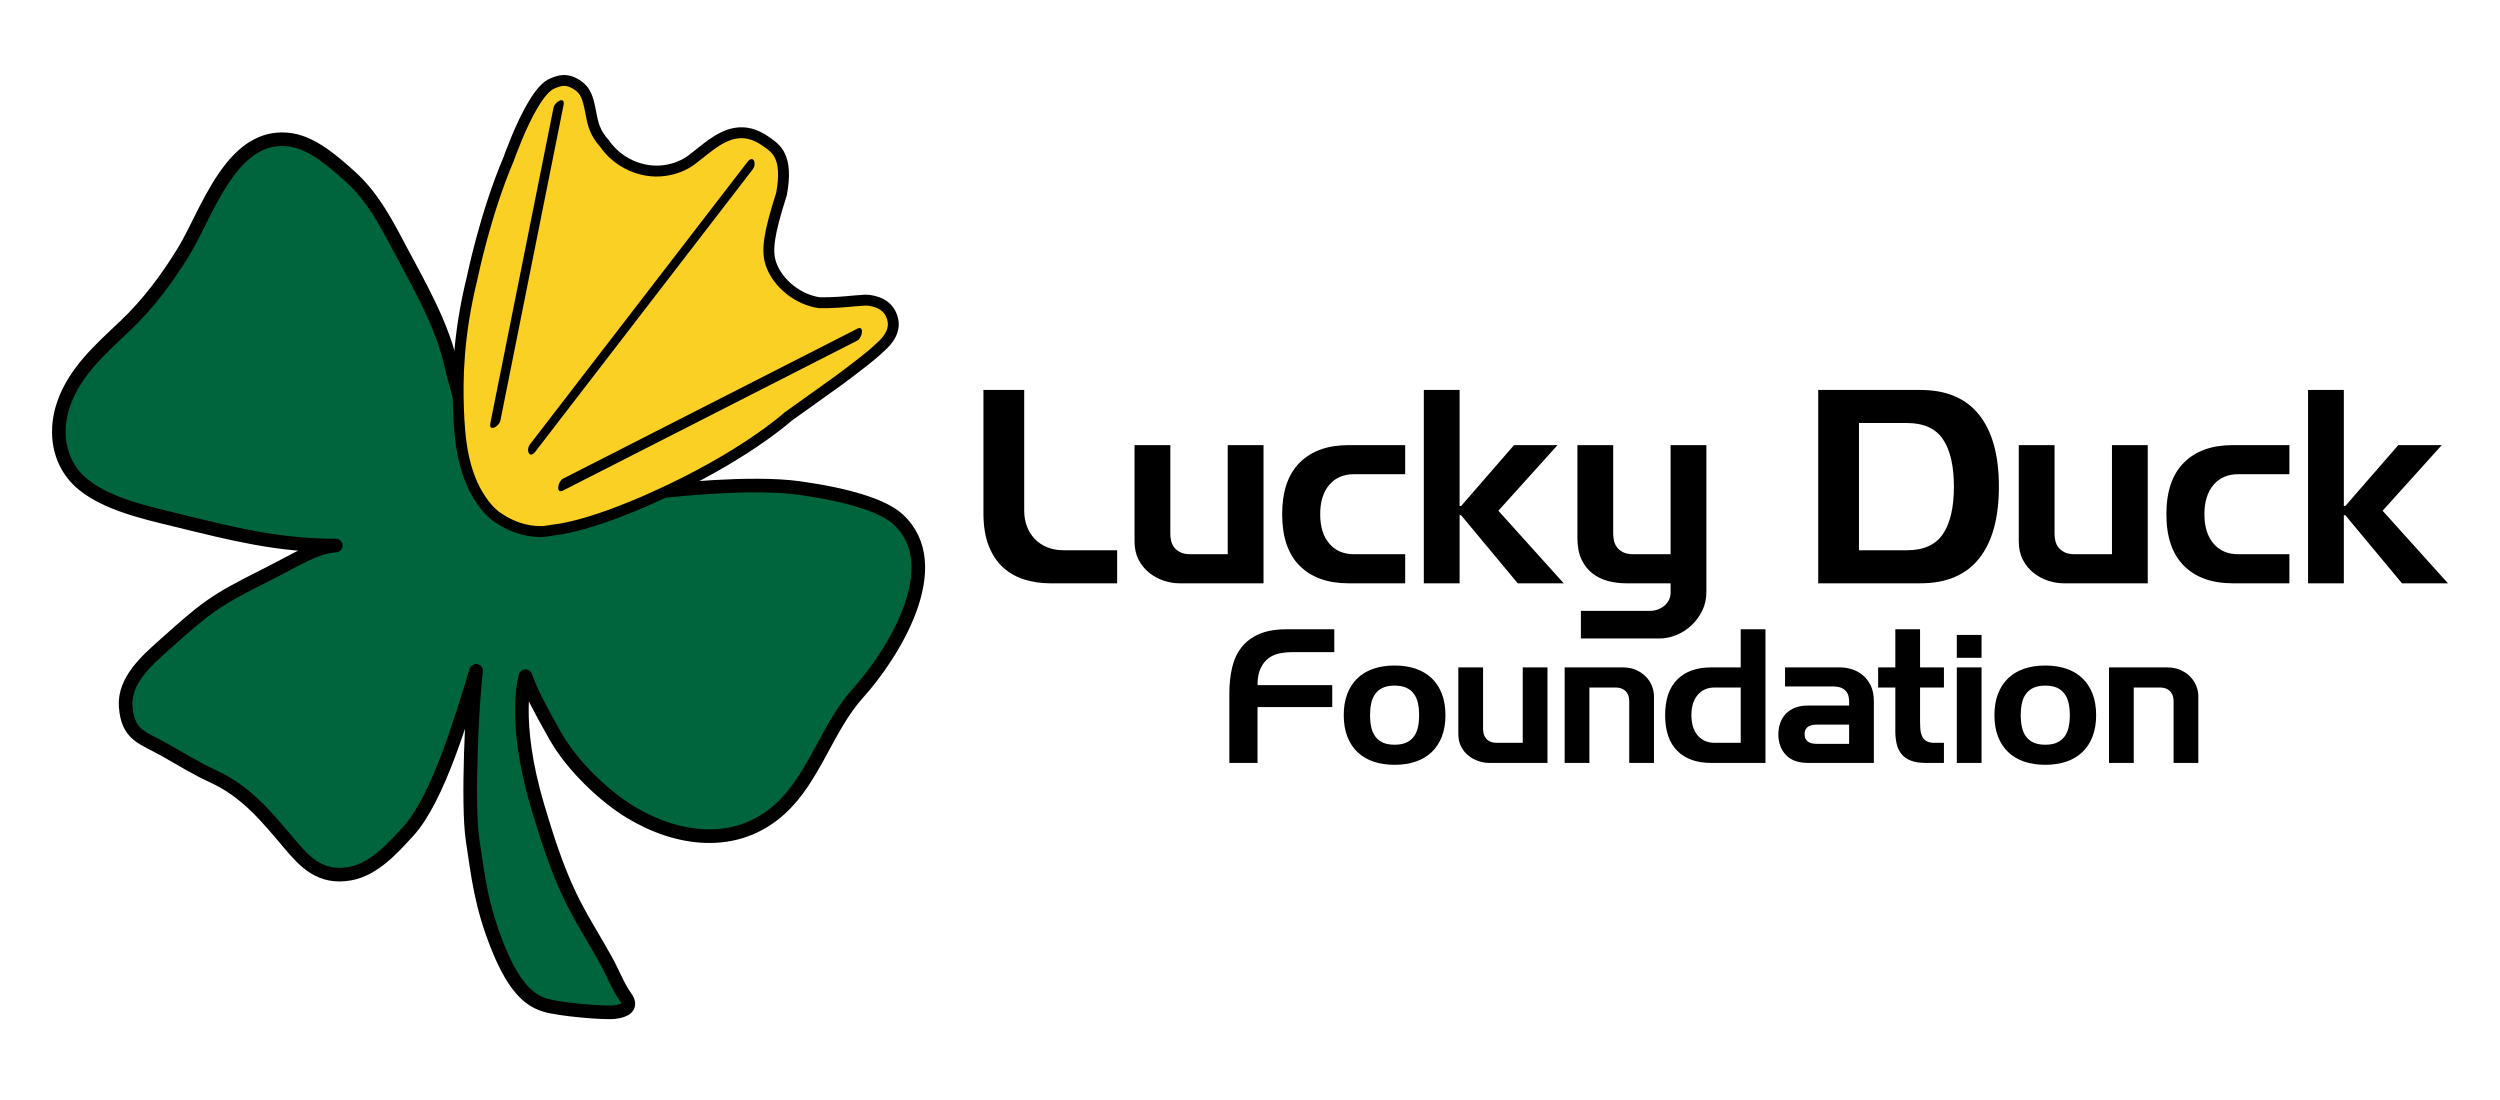 <svg xmlns="http://www.w3.org/2000/svg" xmlns:xlink="http://www.w3.org/1999/xlink" id="Layer_1" x="0px" y="0px" width="792px" height="348.396px" viewBox="0 0 792 348.396" xml:space="preserve"><path fill="#00653D" d="M73.218,53.244c4.863-6.073,10.912-10.181,19.017-8.903c7.001,1.109,13.517,6.966,18.63,11.521 c6.686,5.963,10.939,13.694,15.058,21.518c6.659,12.647,14.526,25.712,17.364,39.893l4.72,17.159c0,0,72.929,16.302,63.494,21.022 c0,0,26.167-3,41.612-0.859c15.441,2.145,26.597,5.576,31.317,9.865c16.19,14.712-1.69,43.01-12.602,55.1 c-9.865,10.925-13.82,26.849-24.715,36.732c-13.963,12.663-32.683,9.969-47.629,0.837c-7.718-4.719-18.013-14.159-23.594-24.027 c-5.576-9.865-7.292-13.295-9.434-18.873c0,0-4.295,13.728,3.858,41.181c2.812,9.471,5.826,18.975,10.046,27.931 c3.449,7.319,7.888,14.109,11.784,21.196c2.046,3.713,3.582,7.904,6.054,11.367c2.147,3.003,0,4.289-3.429,4.72 c-3.438,0.43-17.593-0.856-21.882-2.147c-4.289-1.287-9.434-4.287-15.015-18.019c-5.576-13.726-6.437-23.166-8.153-34.322 c-1.712-11.154-0.171-43.746,1.115-53.611c-4.315,13.843-11.82,40.283-21.573,50.911c-4.922,5.365-10.806,11.964-18.343,13.336 c-9.434,1.713-14.393-3.772-19.113-9.347c-7.356-8.701-13.793-16.708-24.433-21.561c-5.21-2.376-10.073-5.411-15.048-8.225 c-6.984-3.96-11.815-4.523-12.506-13.771c-0.617-8.236,6.654-14.578,12.208-19.545c13.224-11.82,15.584-13.832,31.928-22.004 c10.354-5.177,15.77-8.993,22.441-9.493c-18.422,0-32.699-3.677-50.69-8.092c-10.11-2.482-25.221-5.669-32.236-14.093 c-5.353-6.434-5.932-15.063-3.312-22.664c3.519-10.199,11.726-17.412,19.337-24.603c7.35-6.947,13.42-15.082,18.693-23.687 C62.45,72.716,66.803,61.27,73.218,53.244"></path><path fill="none" stroke="#000000" stroke-width="4.315" stroke-linecap="round" stroke-linejoin="round" d="M73.218,53.244 c4.863-6.073,10.912-10.181,19.017-8.903c7.001,1.109,13.517,6.966,18.63,11.521c6.686,5.963,10.939,13.694,15.058,21.518 c6.659,12.647,14.526,25.712,17.364,39.893l4.72,17.159c0,0,72.929,16.302,63.494,21.022c0,0,26.167-3,41.612-0.859 c15.441,2.145,26.597,5.576,31.317,9.865c16.19,14.712-1.69,43.01-12.602,55.1c-9.865,10.925-13.82,26.849-24.715,36.732 c-13.963,12.663-32.683,9.969-47.629,0.837c-7.718-4.719-18.013-14.159-23.594-24.027c-5.576-9.865-7.292-13.295-9.434-18.873 c0,0-4.295,13.728,3.858,41.181c2.812,9.471,5.826,18.975,10.046,27.931c3.449,7.319,7.888,14.109,11.784,21.196 c2.046,3.713,3.582,7.904,6.054,11.367c2.147,3.003,0,4.289-3.429,4.72c-3.438,0.43-17.593-0.856-21.882-2.147 c-4.289-1.287-9.434-4.287-15.015-18.019c-5.576-13.726-6.437-23.166-8.153-34.322c-1.712-11.154-0.171-43.746,1.115-53.611 c-4.315,13.843-11.82,40.283-21.573,50.911c-4.922,5.365-10.806,11.964-18.343,13.336c-9.434,1.713-14.393-3.772-19.113-9.347 c-7.356-8.701-13.793-16.708-24.433-21.561c-5.21-2.376-10.073-5.411-15.048-8.225c-6.984-3.96-11.815-4.523-12.506-13.771 c-0.617-8.236,6.654-14.578,12.208-19.545c13.224-11.82,15.584-13.832,31.928-22.004c10.354-5.177,15.77-8.993,22.441-9.493 c-18.422,0-32.699-3.677-50.69-8.092c-10.11-2.482-25.221-5.669-32.236-14.093c-5.353-6.434-5.932-15.063-3.312-22.664 c3.519-10.199,11.726-17.412,19.337-24.603c7.35-6.947,13.42-15.082,18.693-23.687C62.45,72.716,66.803,61.27,73.218,53.244z"></path><path fill="#FBD025" d="M163.782,43.576l-1.913,4.813l-0.659,1.81c-7.511,17.606-11.561,37.559-11.604,37.756 c-4.576,18.483-4.687,32.496-4.368,41.434c0.345,9.465,1.217,20.308,7.276,29.161c2.471,3.606,4.667,5.052,4.693,5.068 c6.075,4.316,11.635,4.959,15.228,4.738l2.801-0.433c12.475-1.387,31.381-10.192,31.567-10.279 c28.478-12.685,42.717-25.531,42.856-25.662l15.7-11.226l3.492-2.598c7.782-5.852,9.456-7.633,9.477-7.654 c4.417-3.734,5.661-7.215,3.912-10.968c-1.977-4.242-7.165-4.457-8.185-4.457l-3.343,0.25c-2.913,0.276-6.894,0.651-11.114,0.574 c-6.718-0.922-13.166-6.059-15.324-12.217c-1.499-4.299-0.69-9.713,3.322-22.273c2.137-11.749-1.605-14.313-4.911-16.572 c-1.658-1.188-3.333-2.009-4.986-2.435c-6.255-1.61-11.417,2.525-15.966,6.179l-2.642,2.063c-2.413,1.796-5.305,2.936-8.599,3.385 c-7.16,0.986-14.76-2.431-18.923-8.499c-3.215-3.507-3.784-6.537-4.385-9.745l-0.393-1.975c-0.893-4.066-1.881-5.684-4.416-7.201 c-2.727-1.646-4.789-1.303-7.42-0.149C171.027,27.984,166.706,36.605,163.782,43.576"></path><path fill="none" stroke="#000000" stroke-width="3.452" stroke-linecap="round" stroke-linejoin="round" stroke-miterlimit="1" d=" M163.782,43.576l-1.913,4.813l-0.659,1.81c-7.511,17.606-11.561,37.559-11.604,37.756c-4.576,18.483-4.687,32.496-4.368,41.434 c0.345,9.465,1.217,20.308,7.276,29.161c2.471,3.606,4.667,5.052,4.693,5.068c6.075,4.316,11.635,4.959,15.228,4.738l2.801-0.433 c12.475-1.387,31.381-10.192,31.567-10.279c28.478-12.685,42.717-25.531,42.856-25.662l15.7-11.226l3.492-2.598 c7.782-5.852,9.456-7.633,9.477-7.654c4.417-3.734,5.661-7.215,3.912-10.968c-1.977-4.242-7.165-4.457-8.185-4.457l-3.343,0.25 c-2.913,0.276-6.894,0.651-11.114,0.574c-6.718-0.922-13.166-6.059-15.324-12.217c-1.499-4.299-0.69-9.713,3.322-22.273 c2.137-11.749-1.605-14.313-4.911-16.572c-1.658-1.188-3.333-2.009-4.986-2.435c-6.255-1.61-11.417,2.525-15.966,6.179l-2.642,2.063 c-2.413,1.796-5.305,2.936-8.599,3.385c-7.16,0.986-14.76-2.431-18.923-8.499c-3.215-3.507-3.784-6.537-4.385-9.745l-0.393-1.975 c-0.893-4.066-1.881-5.684-4.416-7.201c-2.727-1.646-4.789-1.303-7.42-0.149C171.027,27.984,166.706,36.605,163.782,43.576z"></path><path d="M175.364,34.075c-6.673,33.325-13.347,66.654-20.022,99.982c-0.582,2.916,2.801,1.079,3.178-0.808 c6.673-33.325,13.347-66.653,20.022-99.982C179.127,30.352,175.741,32.188,175.364,34.075"></path><path d="M236.796,51.293c-22.961,29.82-45.928,59.639-68.889,89.456c-1.404,1.823-0.178,4.755,1.669,2.355 c22.961-29.821,45.928-59.638,68.889-89.456C239.868,51.825,238.645,48.893,236.796,51.293"></path><path d="M271.557,104.147c-31.083,15.839-62.166,31.678-93.248,47.517c-1.542,0.787-2.339,4.959,0.063,3.737 c31.083-15.84,62.166-31.678,93.249-47.518C273.162,107.097,273.959,102.925,271.557,104.147"></path><path d="M742.527,184.791h-11.338v-61.253h11.338v36.767h0.472l16.77-19.289h13.778l-18.738,20.785l20.706,22.99H760.95 l-17.951-21.573h-0.472V184.791z M725.284,150.228h-16.218c-3.307,0-5.919,1.129-7.834,3.385c-1.917,2.258-2.874,5.354-2.874,9.291 c0,3.936,0.957,7.034,2.874,9.29c1.915,2.257,4.527,3.385,7.834,3.385h16.218v9.212h-17.95c-6.614,0-11.771-1.85-15.471-5.551 c-3.7-3.7-5.551-9.145-5.551-16.336s1.851-12.637,5.551-16.337c3.7-3.701,8.857-5.551,15.471-5.551h17.95V150.228z M669.071,141.016 h11.337v43.775h-26.69c-1.574,0-3.202-0.276-4.881-0.827c-1.68-0.551-3.216-1.378-4.606-2.48c-1.391-1.102-2.519-2.48-3.385-4.133 c-0.866-1.654-1.299-3.608-1.299-5.866v-30.469h11.337v28.186c0,0.63,0.079,1.313,0.236,2.047c0.158,0.736,0.459,1.417,0.906,2.047 c0.445,0.63,1.088,1.169,1.929,1.614c0.839,0.447,1.941,0.669,3.306,0.669h11.81V141.016z M576.01,123.538h32.359 c8.24,0,14.447,2.625,18.62,7.873c4.173,5.249,6.259,12.833,6.259,22.753c0,9.921-2.086,17.506-6.259,22.754 c-4.173,5.249-10.38,7.873-18.62,7.873H576.01V123.538z M588.922,174.32h15.196c5.301,0,9.105-1.719,11.416-5.157 c2.309-3.437,3.464-8.437,3.464-14.999c0-6.56-1.155-11.56-3.464-14.998c-2.311-3.437-6.115-5.157-11.416-5.157h-15.196V174.32z  M539.245,193.53c-0.893,1.784-2.047,3.333-3.464,4.645c-1.418,1.312-3.006,2.323-4.764,3.032c-1.759,0.708-3.503,1.062-5.235,1.062 h-24.958v-8.739h21.572c1.154,0,2.152-0.171,2.992-0.512c0.839-0.342,1.548-0.787,2.126-1.338c0.577-0.551,1.01-1.155,1.299-1.811 c0.288-0.657,0.433-1.326,0.433-2.008v-3.07h-14.014c-1.996,0-3.911-0.236-5.748-0.709c-1.838-0.472-3.491-1.272-4.96-2.401 c-1.47-1.128-2.637-2.61-3.503-4.448c-0.866-1.837-1.299-4.094-1.299-6.771v-29.446h11.337v28.186c0,0.63,0.079,1.313,0.236,2.047 c0.158,0.736,0.459,1.417,0.906,2.047c0.445,0.63,1.088,1.169,1.928,1.614c0.839,0.447,1.942,0.669,3.307,0.669h11.81v-34.563 h11.337v46.531C540.583,189.751,540.137,191.745,539.245,193.53 M462.403,184.791h-11.337v-61.253h11.337v36.767h0.472l16.77-19.289 h13.778l-18.738,20.785l20.707,22.99h-14.566l-17.951-21.573h-0.472V184.791z M445.161,150.228h-16.219 c-3.306,0-5.918,1.129-7.834,3.385c-1.916,2.258-2.873,5.354-2.873,9.291c0,3.936,0.957,7.034,2.873,9.29 c1.916,2.257,4.528,3.385,7.834,3.385h16.219v9.212H427.21c-6.613,0-11.77-1.85-15.471-5.551c-3.7-3.7-5.55-9.145-5.55-16.336 s1.85-12.637,5.55-16.337c3.701-3.701,8.858-5.551,15.471-5.551h17.951V150.228z M388.948,141.016h11.337v43.775h-26.69 c-1.575,0-3.202-0.276-4.882-0.827c-1.68-0.551-3.215-1.378-4.605-2.48c-1.392-1.102-2.52-2.48-3.386-4.133 c-0.866-1.654-1.299-3.608-1.299-5.866v-30.469h11.338v28.186c0,0.63,0.078,1.313,0.236,2.047c0.157,0.736,0.459,1.417,0.905,2.047 c0.445,0.63,1.089,1.169,1.929,1.614c0.839,0.447,1.941,0.669,3.307,0.669h11.81V141.016z M324.585,183.61 c-2.546-0.787-4.79-2.047-6.732-3.779c-1.942-1.732-3.477-4.015-4.605-6.85c-1.13-2.834-1.693-6.298-1.693-10.392v-39.051h12.912 v38.185c0,1.837,0.288,3.517,0.866,5.038c0.577,1.523,1.404,2.848,2.48,3.976c1.075,1.13,2.388,2.008,3.937,2.638 c1.547,0.63,3.319,0.945,5.314,0.945h16.849v10.471h-21.258C329.821,184.791,327.13,184.397,324.585,183.61"></path><path d="M690.718,212.225c1.197,0.527,2.222,1.216,3.075,2.068c0.852,0.853,1.505,1.833,1.959,2.939 c0.453,1.107,0.68,2.223,0.68,3.347v21.114h-7.836v-19.536c0-0.435-0.055-0.906-0.163-1.415c-0.109-0.508-0.327-0.98-0.654-1.415 c-0.326-0.435-0.78-0.797-1.36-1.088c-0.581-0.29-1.325-0.436-2.231-0.436h-8.218v23.89h-7.836v-30.257h18.503 C688.16,211.436,689.521,211.7,690.718,212.225 M632.979,219.762c0.762-1.959,1.841-3.6,3.238-4.924 c1.396-1.324,3.083-2.322,5.061-2.994c1.977-0.67,4.199-1.006,6.667-1.006c2.466,0,4.688,0.336,6.666,1.006 c1.977,0.672,3.664,1.67,5.061,2.994c1.396,1.324,2.476,2.965,3.238,4.924c0.762,1.96,1.143,4.227,1.143,6.803 s-0.381,4.843-1.143,6.802s-1.842,3.601-3.238,4.925c-1.397,1.325-3.084,2.322-5.061,2.993c-1.978,0.671-4.2,1.007-6.666,1.007 c-2.468,0-4.69-0.336-6.667-1.007c-1.978-0.671-3.665-1.668-5.061-2.993c-1.397-1.324-2.476-2.966-3.238-4.925 c-0.762-1.959-1.142-4.226-1.142-6.802S632.217,221.722,632.979,219.762 M644.163,217.912c-0.999,0.472-1.796,1.135-2.395,1.987 s-1.016,1.85-1.252,2.993c-0.236,1.142-0.353,2.367-0.353,3.673s0.117,2.53,0.353,3.673c0.236,1.143,0.653,2.141,1.252,2.993 c0.599,0.853,1.396,1.516,2.395,1.987c0.997,0.471,2.258,0.707,3.782,0.707c1.523,0,2.784-0.236,3.782-0.707 c0.997-0.471,1.796-1.134,2.394-1.987c0.599-0.852,1.016-1.85,1.252-2.993c0.235-1.143,0.354-2.367,0.354-3.673 s-0.119-2.531-0.354-3.673c-0.236-1.143-0.653-2.141-1.252-2.993c-0.598-0.852-1.397-1.515-2.394-1.987 c-0.998-0.471-2.259-0.707-3.782-0.707C646.421,217.205,645.16,217.441,644.163,217.912 M619.919,201.151h7.836v7.238h-7.836 V201.151z M619.919,211.436h7.836v30.257h-7.836V211.436z M594.995,217.803v-6.367h5.442v-12.081h7.837v12.081h7.564v6.367h-7.564 v10.884c0,0.726,0.027,1.479,0.081,2.259c0.055,0.78,0.218,1.496,0.49,2.149s0.716,1.189,1.333,1.606 c0.617,0.417,1.505,0.625,2.667,0.625h2.993v6.367h-5.768c-1.924,0-3.502-0.244-4.735-0.734c-1.234-0.49-2.213-1.179-2.939-2.068 c-0.726-0.889-1.233-1.95-1.523-3.184c-0.291-1.233-0.436-2.593-0.436-4.081v-13.823H594.995z M585.799,229.558h-10.068 c-0.508,0-0.998,0.037-1.469,0.109c-0.472,0.073-0.898,0.217-1.279,0.435s-0.69,0.526-0.925,0.925 c-0.236,0.4-0.354,0.925-0.354,1.578s0.118,1.18,0.354,1.579c0.235,0.399,0.544,0.707,0.925,0.925 c0.381,0.217,0.807,0.363,1.279,0.435c0.471,0.073,0.961,0.109,1.469,0.109h10.068V229.558z M585.799,222.211 c0-0.58-0.073-1.16-0.218-1.741c-0.145-0.58-0.408-1.088-0.789-1.524c-0.381-0.435-0.898-0.789-1.551-1.061 c-0.653-0.272-1.488-0.408-2.503-0.408H565.5v-6.041h17.578c1.088,0,2.249,0.182,3.483,0.545c1.233,0.363,2.375,0.961,3.428,1.795 c1.052,0.835,1.923,1.942,2.612,3.32c0.689,1.379,1.034,3.066,1.034,5.061v19.536h-20.897c-3.047,0-5.369-0.843-6.966-2.53 c-1.596-1.687-2.394-3.872-2.394-6.558c0-1.306,0.208-2.521,0.626-3.646c0.417-1.124,1.015-2.085,1.796-2.884 c0.78-0.797,1.75-1.423,2.911-1.877c1.161-0.454,2.503-0.681,4.027-0.681h13.061V222.211z M543.243,217.803 c-2.285,0-4.091,0.781-5.415,2.34c-1.324,1.561-1.986,3.701-1.986,6.422c0,2.721,0.662,4.862,1.986,6.421 c1.324,1.561,3.13,2.34,5.415,2.34h8.217v-17.523H543.243z M531.353,237.857c-2.558-2.558-3.837-6.321-3.837-11.292 c0-4.97,1.279-8.734,3.837-11.292c2.557-2.558,6.122-3.837,10.693-3.837h9.414v-12.081h7.837v42.338h-17.251 C537.475,241.693,533.91,240.415,531.353,237.857 M518.265,212.225c1.198,0.527,2.222,1.216,3.075,2.068 c0.852,0.853,1.505,1.833,1.959,2.939c0.453,1.107,0.681,2.223,0.681,3.347v21.114h-7.837v-19.536c0-0.435-0.054-0.906-0.163-1.415 c-0.109-0.508-0.327-0.98-0.653-1.415c-0.327-0.435-0.781-0.797-1.361-1.088c-0.58-0.29-1.324-0.436-2.231-0.436h-8.217v23.89 h-7.837v-30.257h18.503C515.708,211.436,517.068,211.7,518.265,212.225 M482.404,211.436h7.836v30.257h-18.448 c-1.088,0-2.213-0.19-3.374-0.571c-1.161-0.381-2.223-0.952-3.183-1.714c-0.962-0.762-1.742-1.714-2.34-2.857 c-0.599-1.143-0.898-2.494-0.898-4.054v-21.061h7.836v19.482c0,0.436,0.054,0.908,0.163,1.415c0.109,0.509,0.317,0.98,0.626,1.415 c0.308,0.436,0.753,0.808,1.333,1.116c0.58,0.308,1.342,0.462,2.286,0.462h8.163V211.436z M426.842,219.762 c0.762-1.959,1.841-3.6,3.238-4.924c1.396-1.324,3.083-2.322,5.061-2.994c1.977-0.67,4.199-1.006,6.666-1.006 s4.689,0.336,6.667,1.006c1.976,0.672,3.663,1.67,5.061,2.994c1.396,1.324,2.476,2.965,3.237,4.924 c0.762,1.96,1.143,4.227,1.143,6.803s-0.381,4.843-1.143,6.802c-0.761,1.959-1.841,3.601-3.237,4.925 c-1.398,1.325-3.085,2.322-5.061,2.993c-1.978,0.671-4.2,1.007-6.667,1.007s-4.689-0.336-6.666-1.007 c-1.978-0.671-3.665-1.668-5.061-2.993c-1.397-1.324-2.476-2.966-3.238-4.925s-1.143-4.226-1.143-6.802 S426.08,221.722,426.842,219.762 M438.025,217.912c-0.998,0.472-1.796,1.135-2.394,1.987c-0.599,0.852-1.017,1.85-1.252,2.993 c-0.236,1.142-0.354,2.367-0.354,3.673s0.118,2.53,0.354,3.673c0.235,1.143,0.653,2.141,1.252,2.993 c0.598,0.853,1.396,1.516,2.394,1.987c0.997,0.471,2.258,0.707,3.782,0.707c1.524,0,2.784-0.236,3.782-0.707 c0.998-0.471,1.796-1.134,2.395-1.987c0.598-0.852,1.015-1.85,1.251-2.993c0.236-1.143,0.354-2.367,0.354-3.673 s-0.118-2.531-0.354-3.673c-0.236-1.143-0.653-2.141-1.251-2.993c-0.599-0.852-1.397-1.515-2.395-1.987 c-0.998-0.471-2.258-0.707-3.782-0.707C440.283,217.205,439.022,217.441,438.025,217.912 M422.706,206.593h-13.442 c-1.27,0-2.549,0.128-3.836,0.381c-1.288,0.254-2.449,0.753-3.483,1.496c-1.034,0.744-1.887,1.806-2.558,3.184 c-0.671,1.379-1.006,3.175-1.006,5.388h23.672v6.965h-23.672v17.686h-8.925v-21.985c0-2.974,0.29-5.705,0.871-8.19 c0.579-2.485,1.568-4.626,2.965-6.422c1.397-1.795,3.256-3.201,5.578-4.217c2.322-1.015,5.206-1.524,8.653-1.524h15.183V206.593z"></path><g></g><g></g><g></g><g></g><g></g><g></g></svg>